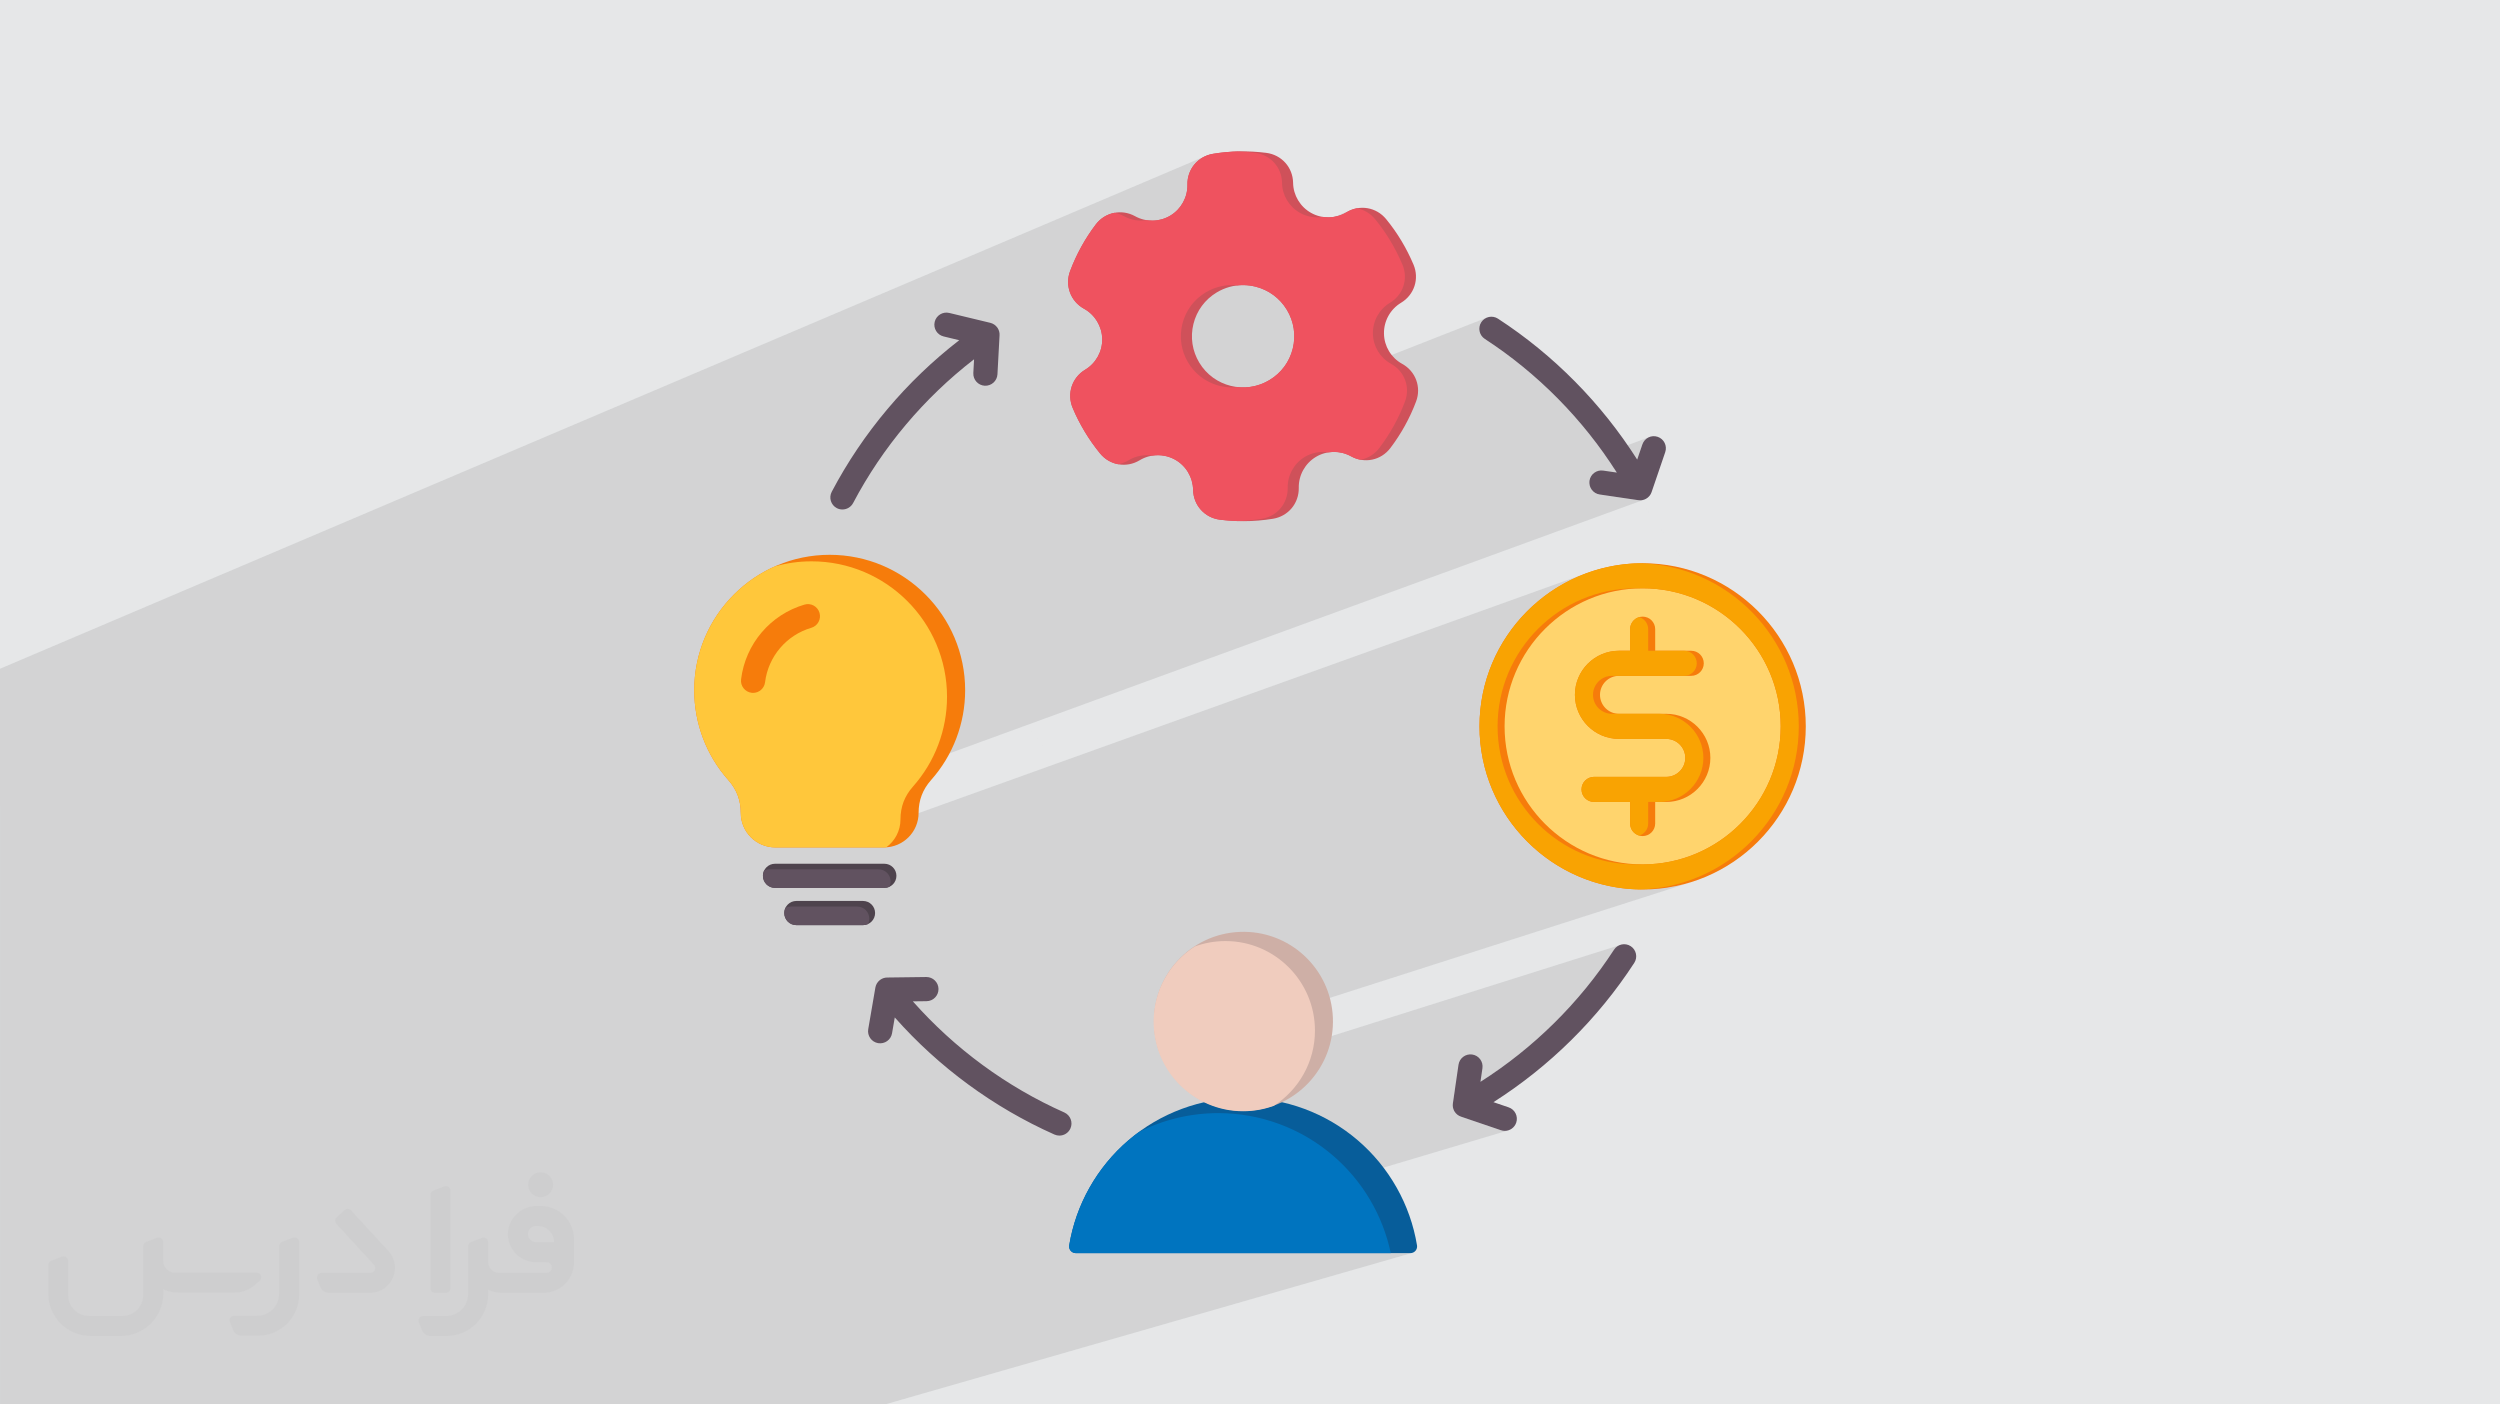 <?xml version="1.0" encoding="UTF-8"?>
<!DOCTYPE svg PUBLIC "-//W3C//DTD SVG 1.0//EN" "http://www.w3.org/TR/2001/REC-SVG-20010904/DTD/svg10.dtd">
<!-- Creator: CorelDRAW -->
<svg xmlns="http://www.w3.org/2000/svg" xml:space="preserve" width="94.192mm" height="52.917mm" version="1.0" style="shape-rendering:geometricPrecision; text-rendering:geometricPrecision; image-rendering:optimizeQuality; fill-rule:evenodd; clip-rule:evenodd"
viewBox="0 0 9404.92 5283.66"
 xmlns:xlink="http://www.w3.org/1999/xlink"
 xmlns:xodm="http://www.corel.com/coreldraw/odm/2003">
 <defs>
  <style type="text/css">
   <![CDATA[
    .fil10 {fill:#0074BF}
    .fil9 {fill:#075D9A}
    .fil5 {fill:#4E434D}
    .fil6 {fill:#615260}
    .fil11 {fill:#CEAFA6}
    .fil13 {fill:#CF515A}
    .fil14 {fill:#EF525F}
    .fil12 {fill:#F0CCBE}
    .fil3 {fill:#F67C0B}
    .fil8 {fill:#F9A302}
    .fil4 {fill:#FFC73B}
    .fil7 {fill:#FFD46D}
    .fil2 {fill:#373435;fill-rule:nonzero;fill-opacity:0.031}
    .fil1 {fill:#2B2A29;fill-opacity:0.102}
    .fil0 {fill:#E6E7E8}
   ]]>
  </style>
 </defs>
 <g id="Layer_x0020_1">
  <polygon class="fil0" points="-0,0 9404.92,0 9404.92,5283.66 -0,5283.66 "/>
  <path class="fil1" d="M-0 3030.79l0 -4.54 0 -45.55 0 -10.89 0 -0.79 0 -0.27 0 -1.05 0 -2.74 0 -9.74 0 -2.1 0 -10.67 0 -35.12 0 -22.15 0 -0.02 0 -0.44 0 -0.93 0 -1.24 0 -0.03 0 -15.15 0 -4.48 0 -17.19 0 -20.48 0 -45.94 0 -34.14 0 -40.39 0 -1.09 0 -19.42 0 -17.75 0 -5.27 0 -0.05 0 -1.23 0 -17.36 0 -43.97 0 -11.89 0 -3.44 0 -8.76 0 -1.42 0 -1.02 0 -0.06 0 -27.61 0 -25.52 0 -3.12 0 -0.01 4533.51 -1927.98 -0.11 0.06 0.11 -0.05 9.66 -3.93 10.12 -3.1 10.54 -2.22 11.33 -1.76 11.35 -1.58 11.36 -1.38 11.38 -1.2 11.39 -1.01 11.4 -0.81 11.42 -0.63 11.42 -0.44 8.38 0.3 8.39 0.41 8.38 0.5 8.38 0.61 8.38 0.71 8.38 0.81 8.38 0.92 8.38 1.01 10.62 1.83 10.22 2.73 9.8 3.57 9.32 4.37 8.82 5.15 8.26 5.86 7.68 6.55 7.05 7.18 6.38 7.78 5.68 8.32 4.94 8.84 4.16 9.3 3.34 9.72 2.49 10.08 1.6 10.43 0.66 10.71 0.42 8.82 1 8.71 1.57 8.58 2.13 8.41 2.67 8.22 3.19 8.01 3.69 7.78 4.19 7.51 4.66 7.23 5.13 6.91 5.58 6.58 6.01 6.21 6.43 5.83 6.83 5.42 7.22 4.98 7.59 4.52 9.92 4.97 10.24 4.08 10.5 3.19 10.68 2.3 10.82 1.41 10.89 0.52 10.89 -0.38 10.84 -1.26 11.49 1.31 11.56 0.31 11.54 -0.69 10.44 -1.54 58.81 -24.21 4.87 -1.99 4.92 -1.75 4.96 -1.52 4.99 -1.29 5.02 -1.05 9.62 2.23 9.42 3.07 9.15 3.88 8.85 4.7 8.49 5.51 8.07 6.31 7.59 7.1 7.07 7.88 7.82 9.73 7.65 9.89 7.49 10.04 7.32 10.18 7.13 10.32 6.94 10.44 6.75 10.56 6.54 10.67 6.34 10.79 6.16 10.92 5.97 11.03 5.77 11.13 5.58 11.22 5.37 11.3 5.17 11.38 4.96 11.44 3.75 10.08 2.79 10.2 1.82 10.25 0.88 10.25 -0.04 10.19 -0.94 10.08 -1.84 9.92 -2.7 9.7 -3.54 9.43 -4.38 9.09 -5.19 8.71 -5.99 8.27 -6.77 7.77 -7.53 7.21 -8.27 6.61 -9 5.95 -7.4 4.8 -7.02 5.25 -6.61 5.66 -6.2 6.06 -5.77 6.44 -5.32 6.77 -4.87 7.1 -4.4 7.38 -3.91 7.66 -3.41 7.9 -2.9 8.12 -2.38 8.31 -1.83 8.48 -1.27 8.62 -0.7 8.74 -0.12 8.83 0.42 8.81 1 8.7 1.58 8.56 2.13 8.4 2.67 8.21 3.19 8 3.69 7.77 4.19 7.51 4.66 7.22 5.13 6.91 5.58 6.57 5.59 5.77 388.2 -152.5 -7.73 4.17 -6.88 5.69 -5.78 7.17 -4.21 8.2 -2.44 8.61 -0.7 8.76 0.98 8.66 2.6 8.32 4.17 7.72 5.7 6.88 7.16 5.77 18.58 12.28 18.41 12.53 18.23 12.78 18.06 13.02 17.87 13.26 17.69 13.5 17.51 13.73 17.32 13.97 17.13 14.2 16.94 14.43 16.75 14.65 16.54 14.87 16.36 15.09 16.15 15.31 15.94 15.52 15.74 15.73 15.53 15.94 15.31 16.15 15.1 16.34 14.88 16.54 14.66 16.73 14.44 16.93 14.21 17.12 13.98 17.3 13.75 17.49 13.51 17.68 13.28 17.85 13.04 18.04 2.41 3.42 174.64 -64.98 -8.16 3.09 -7.42 4.57 -6.46 5.95 -5.25 7.22 -3.83 8.36 -19.58 57.29 -87.32 32.31 10.7 16.61 -103.09 38.08 -0.09 2 1.39 8.84 3.04 8.25 4.52 7.47 5.85 6.47 7.03 5.27 8.07 3.85 8.93 2.25 145.2 21.37 0.89 0.12 0.88 0.11 0.89 0.09 0.89 0.08 0.88 0.06 0.89 0.04 0.88 0.03 0.89 0.01 2.8 -0.09 2.81 -0.27 2.81 -0.45 2.8 -0.64 2.78 -0.82 2.74 -1 -15.11 5.51 236.55 330.14 16.35 7.41 24.42 12.53 23.72 13.67 22.99 14.77 22.23 15.82 21.41 16.84 20.58 17.83 19.69 18.77 18.78 19.7 17.82 20.57 16.84 21.42 15.83 22.22 14.76 22.99 13.67 23.72 12.54 24.42 11.36 25.08 10.17 25.7 8.93 26.3 7.66 26.85 6.34 27.37 4.99 27.85 3.61 28.29 0.6 7.83 1863.77 2601.12 -1863.77 -2601.12 1.6 20.88 0.74 29.08 -0.74 29.08 -2.2 28.71 -3.61 28.3 -4.99 27.86 -6.35 27.37 -7.65 26.85 -8.93 26.3 -10.17 25.71 -11.37 25.08 -12.53 24.42 -13.67 23.72 -14.77 22.99 -15.82 22.23 -16.84 21.41 -17.83 20.58 -18.77 19.69 -19.7 18.78 -20.57 17.83 -21.42 16.84 -22.22 15.82 -23 14.77 -23.72 13.67 -24.41 12.53 -25.09 11.37 -16.96 6.71 1577.08 2022.56 -1577.08 -2022.56 -8.74 3.45 -26.3 8.94 -219.15 70.48 12.63 0.97 16.86 0.78 10.75 0.27 28.53 -1.32 30.55 -2.96 30.1 -4.43 29.62 -5.87 29.09 -7.28 28.53 -8.65 -74.97 24.02 2.64 -0.34 30.19 -5.4 29.67 -6.87 29.11 -8.28 -242.23 77.55 1172.46 1887.48 -1172.46 -1887.48 -1331.1 426.17 97.02 114.18 1206.66 -380.83 -7.73 4.18 -6.88 5.7 -5.78 7.17 -12.26 18.59 -12.52 18.42 -12.76 18.25 -13 18.06 -13.25 17.89 -13.48 17.71 -13.72 17.52 -13.95 17.33 -14.19 17.15 -14.41 16.95 -14.63 16.75 -14.86 16.56 -15.07 16.36 -15.3 16.17 -15.5 15.96 -15.72 15.75 -15.92 15.54 -16.13 15.32 -16.33 15.11 -16.53 14.89 -16.72 14.67 -16.91 14.45 -17.1 14.22 -17.3 13.99 -17.48 13.76 -17.66 13.53 -17.84 13.28 -18.02 13.05 -18.2 12.81 -18.37 12.57 -18.54 12.31 -18.7 12.07 -96.19 29.33 -7.53 51.6 -0.41 3.49 -0.15 3.52 0.14 3.54 0.41 3.53 0.7 3.51 0.99 3.49 1.29 3.43 1.59 3.37 0.1 0.21 0.12 0.21 0.11 0.23 0.12 0.22 0.11 0.22 0.12 0.23 0.11 0.21 0.1 0.21 2.33 3.61 2.61 3.33 2.86 3.05 3.09 2.73 3.29 2.43 3.47 2.1 3.62 1.76 3.76 1.43 150.18 51.1 1.83 0.58 1.83 0.51 1.85 0.42 1.84 0.35 1.84 0.28 1.84 0.19 1.83 0.12 1.81 0.04 7.01 -0.54 6.78 -1.61 -415.64 124 771.1 907.46 -771.1 -907.46 -166.88 49.78 7.43 9.04 8.4 10.67 8.18 10.82 7.96 10.99 7.72 11.14 7.49 11.29 7.26 11.43 7.01 11.57 6.78 11.71 6.54 11.85 6.29 11.98 6.05 12.1 5.8 12.22 5.55 12.34 5.3 12.46 5.04 12.56 4.79 12.68 4.53 12.77 4.26 12.87 4 12.97 3.74 13.06 3.47 13.15 3.2 13.22 2.94 13.31 73.93 0 0.01 0 2.75 -0.15 2.69 -0.45 2.62 -0.74 -71.33 20.5 305.82 550.28 -305.82 -550.28 -1914.54 550.28 -3.19 0 -0.01 0 -59.41 0 -9.98 0 -871.01 0 -167.08 0 -5.88 0 -0.02 0 -20.57 0 -47.75 0 -45.89 0 -68.7 0 -121.1 0 -2.39 0 -82.36 0 -5.88 0 -85.72 0 -143.11 0 -255.82 0 -76.72 0 -92.61 0 -3.09 0 -42.13 0 -62.93 0 -8.12 0 -81.4 0 -80.09 0 -115.68 0 -6.22 0 -0.03 0 -27.69 0 -90.19 0 -28.11 0 -392.98 0 -21.56 0 -56.97 0 -11.19 0 -36.34 0 -98.21 0 0 -8.5 0 -25.01 0 -81.39 0 -6.91 0 -20.77 0 -7.04 0 -40.58 0 -7.05 0 -11.29 0 -7.08 0 -17.57 0 -0.15 0 -10.44 0 -12.43 0 -4.84 0 -9.95 0 -2.94 0 -7.13 0 -5.96 0 -7.1 0 -4.64 0 -12.63 0 -7.56 0 -9.57 0 -16.76 0 -1.87 0 -0.84 0 -2.02 0 -11.97 0 -88.37 0 -16.15 0 -3.7 0 -0.07 0 -0.53 0 -0.07 0 -0.01 0 -1.97 0 -0.93 0 -42.12 0 -7.36 0 -30.89 0 -7.32 0 -19.83 0 -7.34 0 -5.61 0 -7.43 0 -23.86 0 -7.1 0 -3.04 0 -4.35 0 -3.11 0 -27.66 0 -1.06 0 -0.1 0 -2.29 0 -0.02 0 -3.98 0 -19.3 0 -7.49 0 -4.4 0 -7.95 0 -19.4 0 -7.51 0 -8.45 0 -0.01 0 -18.9 0 -0.08 0 -0.09 0 -2.27 0 -0.01 0 -14.3 0 -0.25 0 -2.25 0 -0.01 0 -17.22 0 -0.02 0 -16.77 0 -0.01 0 -0.15 0 -11.97 0 -6.09 0 -32.23 0 -3.66 0 -3.95 0 -18.4 0 -1.6 0 -1.58 0 -3.16 0 -1.35 0 -0.94 0 -3.75 0 -28.56 0 -17.97 0 -14.37 0 -2.57 0 -6.08 0 -0.14 0 -0.57 0 -5.1 0 -52.71 0 -36.81 0 -66.51 0 -2.32 0 -2.55 0 -51.92 0 -8.95 0 -48 0 -5.81 0 -10.99 0 -9.51 0 -31.22 0 -13.26 0 -1.07 0 -5.37 0 -178.92 0 -2.14 0 -11.26 0 -17.18 0 -33.37 0 -4.97 0 -8.36 0 -2.86 0 -0.01 0 -2.12 0 -0.2 0 -0.47 0 -15.26 0 -7.89 0 -36.07 0 -6.74 0 -11.75 0 -1.81 0 -3.86 0 -26.97 0 -20.44 0 -11.28 0 -0.83 0 -86.74 0 -1.05 0 -0.05 0 -35.71 0 -5.16 0 -3.32 0 -10.8 0 -0.35 0 -1.24 0 -1.76 0 -4.48 0 -52.58 0 -18.33 0 -0.1 0 -1.86 0 -17.85 0 -0.49 0 -13.72 0 -0.28 0 -38.27 0 -23.22 0 -36.46 0 -3.14 0 -12.23 0 -0.38 0 -14.34 0 -3.53 0 -34.49 0 -9.18 0 -64.93 0 -5.98 0 -9.97zm3434.42 -71.6l-5.73 6.73 -5.34 6.84 -4.97 6.97 -4.59 7.09 -4.21 7.22 -3.84 7.35 -3.47 7.48 -3.1 7.61 -2.74 7.76 -2.36 7.9 -2 8.04 -1.63 8.2 -1.27 8.34 -0.9 8.5 -0.54 8.66 -0.18 8.82 -0.04 0.66 592.23 -212.75 -120.31 -141.59 -355.56 129.85 -3.06 5.77 -5.62 10.04 -5.84 9.93 -6.08 9.8 -6.31 9.68 -6.53 9.55 -6.76 9.41 -6.98 9.26 -7.21 9.13 -7.42 8.97 -7.65 8.82zm1354.09 863.16l-426.55 136.56 4.74 12.28 6.66 15.02 7.37 14.62 8.03 14.19 8.7 13.75 9.32 13.27 9.93 12.8 10.52 12.28 10.21 10.83 448.09 -141.43 -97.02 -114.18zm-808.77 -951.77l1482.55 -532.56 -98.42 -158.46 -1504.43 549.44 120.31 141.59zm2192.15 -986.13l-671.4 245.21 118.56 152.05 349.68 -125.62 -17.55 6.94 -15.09 6.23 -11.97 5.41 -14.92 7.03 -11.69 6 -14.39 7.63 -11.44 6.59 -14.07 8.36 -10.72 6.88 -13.78 9.09 -11 7.84 -12.63 9.23 -10.8 8.49 -12.15 9.79 -10.41 9.03 -8.75 7.74 217.73 -77.88 26.3 -8.94 26.85 -7.65 27.37 -6.35 27.86 -4.99 28.3 -3.61 28.71 -2.2 29.08 -0.74 29.08 0.74 28.71 2.2 28.3 3.61 27.86 4.99 27.37 6.35 26.85 7.65 26.3 8.94 25.71 10.16 8.74 3.96 -236.55 -330.14zm-671.4 245.21l-136.62 49.89 98.42 158.46 156.76 -56.3 -118.56 -152.05zm-268.48 2584.56l10.18 18.32 2.98 -0.86 -62.93 18.09 59.96 -17.23 -10.18 -18.32zm13.16 17.46l9.37 -2.69 51.4 -14.78 -60.77 17.46zm-1920.24 551.97l1546.23 -444.46 311.08 -89.42 -1857.31 533.88zm1981.02 -569.44l-1981.01 569.44 1546.22 -444.46"/>
  <g id="_1314824272480">
   <path class="fil2" d="M1125.4 4672.59l0 197.03c0,20.41 -3.74,40.82 -11.66,59.56 -7.92,18.74 -19.16,36.25 -33.74,50.4 -14.58,14.58 -31.65,25.82 -50.4,33.74 -18.74,7.92 -39.15,11.66 -59.56,11.66l-60.82 0c-7.08,0 -14.16,-2.08 -19.99,-6.25 -5.83,-4.16 -10.41,-9.58 -12.92,-16.25l-11.24 -29.16c-0.83,-2.5 -1.25,-5.41 -1.25,-8.33 0,-2.92 1.25,-5.42 2.92,-7.92 1.67,-2.5 3.74,-4.16 6.25,-5.41 2.5,-1.25 5.41,-2.09 7.91,-1.67l86.23 0c22.08,0 42.91,-8.75 58.73,-24.57 15.41,-15.42 24.15,-36.65 24.15,-58.73l0 -179.12c0,-3.33 1.26,-6.66 3.33,-9.58 2.09,-2.92 5,-5 7.92,-6.25l40.82 -15.83c2.5,-0.84 5.41,-1.25 8.33,-0.84 2.92,0.42 5.42,1.26 7.5,2.92 2.09,1.67 4.17,3.75 5.42,6.25 1.25,2.92 2.08,5.83 2.08,8.33z"/>
   <path class="fil2" d="M2033.88 4536.8l-15 0c-59.57,0 -109.13,48.73 -108.31,107.88 0.42,27.5 12.08,54.16 31.66,73.32 19.57,19.57 46.23,30.4 74.14,30.4l39.57 0c5.42,0 10.41,2.08 14.17,5.83 3.74,3.74 5.83,8.75 5.83,14.16 0,5.42 -2.09,10.41 -5.83,14.17 -3.75,3.74 -8.75,5.83 -14.17,5.83l-179.11 0c-10.83,0 -20.83,-4.58 -28.33,-12.08 -7.5,-7.5 -11.66,-17.91 -12.08,-28.33l0 -74.98c0,-2.92 -0.83,-5.41 -2.08,-7.92 -1.25,-2.5 -3.33,-4.57 -5.42,-6.24 -2.08,-1.67 -4.99,-2.51 -7.5,-2.92 -2.92,-0.42 -5.41,0 -8.33,0.83l-41.24 15.83c-2.92,1.25 -5.83,3.33 -7.92,6.25 -2.08,2.92 -2.92,6.25 -2.92,9.58l0 179.12c0,22.08 -8.75,43.32 -24.15,58.73 -15.42,15.42 -36.65,24.57 -58.73,24.57l-86.64 0.01c-2.92,0 -5.42,0.83 -7.92,2.08 -2.5,1.25 -4.58,3.33 -6.25,5.42 -1.66,2.5 -2.5,4.99 -2.92,7.5 -0.41,2.92 0,5.41 1.26,8.33l11.24 29.16c2.5,6.67 7.08,12.5 12.91,16.66 5.83,4.16 12.91,6.25 20,5.83l60.81 0c41.24,0 80.81,-16.25 109.97,-45.82 29.16,-29.16 45.81,-68.74 45.81,-109.97l0 -18.32c15.84,7.91 33.33,12.08 50.82,12.08l157.03 0c30.41,0 59.99,-12.08 81.65,-33.74 21.66,-21.67 33.74,-50.82 33.74,-81.65l0 -85.81c0,-33.32 -13.33,-65.39 -36.65,-89.14 -23.74,-23.74 -55.82,-36.65 -89.14,-36.65zm50.39 136.2l-66.64 0c-7.92,0 -15.42,-2.5 -21.25,-7.91 -5.83,-5.42 -9.59,-12.5 -10.41,-20.42 0,-4.16 0.42,-8.75 2.08,-12.91 1.67,-4.16 3.75,-7.91 6.67,-10.82 5.83,-5.42 13.75,-8.76 21.66,-8.76l7.09 0c16.25,0 31.65,6.25 42.9,17.91 11.66,11.25 17.91,26.66 17.91,42.91z"/>
   <path class="fil2" d="M1694.39 4478.9l0 367.39c0,2.08 -0.42,4.57 -1.25,6.66 -0.84,2.09 -2.09,4.16 -3.75,5.83 -1.67,1.67 -3.33,2.92 -5.41,3.74 -2.09,0.84 -4.16,1.26 -6.67,1.26l-40.82 0c-2.08,0 -4.58,-0.42 -6.66,-1.26 -2.09,-0.83 -4.16,-2.08 -5.42,-3.74 -1.66,-1.67 -2.92,-3.74 -3.74,-5.83 -0.83,-2.09 -1.25,-4.58 -1.25,-6.66l0 -351.57c0,-3.32 0.83,-6.66 2.92,-9.58 2.08,-2.92 4.58,-5 7.91,-6.25l40.83 -15.83c2.5,-0.84 5.41,-1.25 8.33,-1.25 2.92,0.41 5.41,1.25 7.5,2.92 2.5,1.66 4.16,3.74 5.41,6.24 1.25,2.09 2.09,5 2.09,7.92z"/>
   <path class="fil2" d="M1391.56 4863.79l-153.7 0c-7.08,0 -14.17,-2.09 -20,-6.25 -5.83,-4.16 -10.41,-9.99 -13.33,-16.66l-11.24 -28.74c-0.83,-2.51 -1.25,-5.42 -0.83,-8.34 0.41,-2.92 1.25,-5.41 2.92,-7.91 1.66,-2.51 3.74,-4.16 6.24,-5.42 2.51,-1.25 5.42,-2.08 7.92,-2.08l184.11 0c3.33,0 6.66,-1.25 9.58,-2.92 2.93,-2.09 5,-4.58 6.67,-7.92 1.25,-3.33 1.67,-6.66 1.25,-9.99 -0.42,-3.33 -2.08,-6.67 -4.16,-9.17l-141.63 -154.12c-2.92,-3.33 -4.58,-7.92 -4.58,-12.5 0,-4.58 2.09,-8.75 5.83,-12.08l29.58 -27.49c3.33,-2.92 7.92,-4.58 12.5,-4.58 4.58,0.42 8.75,2.09 12.08,5.83l140.37 152.87c55.41,59.57 12.5,157.46 -69.56,157.46z"/>
   <path class="fil2" d="M977.53 4817.97l-20 17.07c-20.83,17.91 -47.49,27.91 -74.98,27.91l-211.19 0c-19.57,0 -39.15,-4.16 -57.06,-12.49l0 16.25c0,20.82 -4.16,41.65 -12.08,60.81 -7.91,19.16 -19.57,36.65 -34.57,51.65 -14.58,14.58 -32.07,26.24 -51.65,34.58 -19.16,7.91 -39.99,12.07 -60.82,12.07l-114.55 0.01c-20.83,0 -41.66,-4.17 -60.82,-12.08 -19.16,-7.92 -36.65,-19.58 -51.65,-34.58 -14.58,-14.58 -26.24,-32.07 -34.57,-51.65 -7.92,-19.16 -12.08,-39.98 -12.08,-60.81l0 -107.89c0,-3.33 1.25,-6.66 2.92,-9.58 2.09,-2.92 4.58,-5 7.92,-6.25l40.82 -15.83c2.5,-0.84 5.41,-1.26 8.33,-0.84 2.92,0.42 5.42,1.25 7.5,2.92 2.09,1.67 4.16,3.75 5.42,6.25 1.25,2.5 2.08,5 2.08,7.92l0 128.71c0,20.83 8.34,40.82 22.92,55.41 14.58,14.58 34.57,22.91 55.4,22.91l125.79 0c20.83,0 40.41,-8.34 54.99,-22.92 14.58,-14.58 22.92,-34.57 22.92,-55.4l0 -184.11c0,-3.33 1.25,-6.67 2.92,-9.59 2.08,-2.92 4.57,-4.99 7.91,-6.24l40.82 -15.84c2.51,-0.83 5.42,-1.25 8.34,-0.83 2.92,0.42 5.41,1.25 7.91,2.92 2.51,1.67 4.17,3.74 5.42,6.25 1.25,2.5 2.08,5.41 2.08,7.91l0 70.4c0,11.66 4.58,23.32 12.92,31.65 8.33,8.34 19.57,13.33 31.65,13.33l307.4 0c3.33,0 7.09,0.84 9.59,2.92 2.92,2.09 5,5 6.25,7.92 1.25,3.33 1.25,6.66 0.41,10.41 0,3.74 -2.08,6.66 -4.57,8.75z"/>
   <path class="fil2" d="M2033.88 4503.89c25.82,0 47.07,-21.25 47.07,-47.07 0,-25.83 -21.25,-47.07 -47.07,-47.07 -25.83,0 -47.08,21.24 -47.08,47.07 0,25.82 21.25,47.07 47.08,47.07z"/>
  </g>
  <g id="_1314824276944">
   <path class="fil3" d="M3326.06 3187.88l-409.66 0c-71.52,0 -129.7,-58.22 -129.7,-129.75 0,-47.46 -15.32,-87.92 -46.83,-123.48 -82.7,-93.22 -128.25,-213.22 -128.25,-337.95 0,-280.97 228.62,-509.55 509.59,-509.55 281.02,0 509.65,228.57 509.65,509.55 0,124.73 -45.54,244.73 -128.26,337.95 -31.55,35.57 -46.87,76.02 -46.87,123.48 0,71.53 -58.17,129.75 -129.66,129.75l-0.01 0z"/>
   <path class="fil4" d="M3326.06 3187.88l-409.66 0c-71.52,0 -129.7,-58.22 -129.7,-129.75 0,-47.46 -15.32,-87.92 -46.83,-123.48 -82.7,-93.22 -128.25,-213.22 -128.25,-337.95 0,-207.8 125.06,-386.92 303.86,-466.12 43.77,-12.29 89.89,-18.88 137.54,-18.88 281.02,0 509.64,228.58 509.64,509.55 0,124.73 -45.53,244.73 -128.25,337.95 -31.56,35.58 -46.87,76.02 -46.87,123.48 0,43.09 -21.12,81.35 -53.53,104.95 -2.63,0.17 -5.28,0.26 -7.95,0.26l-0.01 0z"/>
   <path class="fil3" d="M2833.08 2606.62c-1.88,0 -3.73,-0.22 -5.66,-0.4 -24.93,-3.07 -42.6,-25.82 -39.53,-50.74 16.43,-132.91 110.08,-243.22 238.59,-281.01 24.12,-7.12 49.37,6.71 56.44,30.8 7.08,24.07 -6.67,49.36 -30.8,56.48 -93.71,27.51 -162.03,107.99 -174.01,204.94 -2.85,22.98 -22.43,39.93 -45.04,39.93l0.01 0z"/>
   <path class="fil5" d="M3326.87 3340.25l-411.27 0c-25.1,0 -45.48,-20.34 -45.48,-45.45 0,-25.1 20.38,-45.44 45.48,-45.44l411.27 0c25.1,0 45.45,20.34 45.45,45.44 0,25.12 -20.34,45.46 -45.45,45.46l0 -0.01zm-80.27 140.05l-250.74 0c-25.14,0 -45.48,-20.39 -45.48,-45.49 0,-25.15 20.34,-45.45 45.48,-45.45l250.74 0c25.11,0 45.46,20.3 45.46,45.45 0,25.1 -20.35,45.49 -45.46,45.49l0 0z"/>
   <path class="fil6" d="M3326.87 3340.25l-411.27 0c-25.1,0 -45.48,-20.34 -45.48,-45.45 0,-7.29 1.72,-14.19 4.78,-20.29 5.75,-2.63 12.14,-4.09 18.89,-4.09l411.26 0.01c25.1,0 45.45,20.34 45.45,45.44 0,7.31 -1.72,14.2 -4.77,20.31 -5.75,2.63 -12.14,4.07 -18.86,4.07zm-371.74 74.27c5.75,-2.63 12.15,-4.08 18.9,-4.08l250.74 0c25.1,0 45.45,20.29 45.45,45.45 0,7.31 -1.73,14.22 -4.78,20.35 -5.74,2.62 -12.11,4.08 -18.84,4.08l-250.74 -0.01c-25.14,0 -45.48,-20.38 -45.48,-45.48 -0.01,-7.32 1.71,-14.22 4.75,-20.32l0 0.01z"/>
   <path class="fil6" d="M5661 4254.35c-4.81,0 -9.8,-0.84 -14.65,-2.49l-150.18 -51.1c-10.19,-3.33 -19.19,-10.4 -25.02,-20.43 -0.27,-0.54 -0.62,-1.2 -0.89,-1.74 -4.63,-8.9 -6.01,-18.65 -4.55,-27.92l21.19 -145.2c3.6,-24.84 26.8,-42.11 51.54,-38.46 24.93,3.6 42.11,26.71 38.46,51.63l-7.47 51.1c200.41,-127.4 372.89,-297.76 502.38,-497 13.71,-21.02 41.89,-26.98 62.9,-13.27 21.09,13.62 27.01,41.85 13.39,62.81 -136.56,210.06 -318.46,389.72 -529.76,524.02l57.28 19.54c23.73,8.1 36.46,33.91 28.36,57.64 -6.44,18.93 -24.07,30.86 -42.98,30.86l0 -0.01zm509.29 -2372.14c-2.36,0 -4.72,-0.19 -7.08,-0.54l-145.2 -21.37c-24.84,-3.64 -42.03,-26.75 -38.42,-51.59 3.65,-24.88 26.85,-42.15 51.68,-38.32l51.1 7.44c-127.31,-200.5 -297.53,-373.17 -496.64,-502.83 -21.01,-13.72 -26.93,-41.8 -13.26,-62.9 13.71,-21.02 41.89,-26.93 62.89,-13.26 209.97,136.74 389.46,318.68 523.62,530.07l19.58 -57.29c8.11,-23.72 33.92,-36.46 57.65,-28.27 23.81,8.1 36.45,33.93 28.35,57.64l-51.28 150.19c-3.47,10.37 -10.63,19.46 -20.92,25.2 -7,3.92 -14.65,5.83 -22.08,5.83l0 0zm-3001.13 34.46c-7.17,0 -14.42,-1.65 -21.19,-5.16 -22.22,-11.75 -30.71,-39.31 -19,-61.48 116.84,-221.68 281.51,-417.05 479.63,-570.18l-58.8 -14.2c-24.4,-5.83 -39.45,-30.45 -33.53,-54.85 5.87,-24.35 30.45,-39.45 54.85,-33.52l154.25 37.16c10.5,2.54 20.12,8.73 26.75,18.21 0.35,0.53 0.71,0.98 1.07,1.51 5.38,8.46 7.7,18.11 7.07,27.38l-7.89 146.58c-1.33,25.05 -22.78,44.19 -47.85,42.99 -25.06,-1.39 -44.29,-22.85 -42.91,-47.9l2.76 -51.59c-187.94,145.21 -344.18,330.52 -454.97,540.75 -8.15,15.46 -23.95,24.28 -40.24,24.28l0 0zm816.2 2355.39c-6.19,0 -12.46,-1.29 -18.43,-3.91 -228.92,-101.85 -434.94,-253.15 -600.84,-440.6l-10.23 59.57c-4.23,24.79 -27.74,41.35 -52.49,37.16 -24.74,-4.27 -41.35,-27.82 -37.12,-52.57l26.85 -156.38c1.78,-10.54 7.3,-20.57 16.29,-27.82l0.05 -0.09c0.49,-0.36 1.03,-0.71 1.51,-1.11 0,-0.09 0,-0.09 0.04,-0.09 8.02,-5.87 17.45,-8.82 26.8,-8.82l146.72 -1.91 0.62 0c24.84,0 45.13,20.03 45.45,44.91 0.31,25.1 -19.76,45.67 -44.87,46.03l-51.63 0.63c157.31,177.84 352.69,321.43 569.78,417.99 22.97,10.28 33.29,37.07 23.11,60 -7.57,17 -24.17,27.02 -41.58,27.02l0 -0.01z"/>
   <path class="fil7" d="M6179.54 3299.04c312.04,0 566.53,-254.5 566.53,-566.54 0,-312 -254.48,-566.5 -566.53,-566.5 -312.05,0 -566.53,254.5 -566.53,566.5 0,312.04 254.48,566.54 566.53,566.54z"/>
   <path class="fil3" d="M6179.54 2213.17c-286.35,0 -519.34,232.98 -519.34,519.31 0,286.4 232.99,519.37 519.34,519.37 286.37,0 519.34,-232.97 519.34,-519.37 0,-286.34 -232.98,-519.31 -519.34,-519.31zm0 1133.09c-338.42,0 -613.74,-275.34 -613.74,-613.78 0,-338.38 275.32,-613.69 613.74,-613.69 338.41,0 613.74,275.3 613.74,613.69 0,338.44 -275.33,613.78 -613.74,613.78z"/>
   <path class="fil8" d="M6179.54 2213.17c-4.4,0 -8.8,0.07 -13.17,0.17 -4.38,-0.11 -8.77,-0.17 -13.16,-0.17 -286.35,0 -519.34,232.98 -519.34,519.31 0,286.4 232.99,519.37 519.34,519.37 4.4,0 8.79,-0.07 13.16,-0.17 4.37,0.11 8.77,0.17 13.17,0.17 286.37,0 519.34,-232.97 519.34,-519.37 0,-286.34 -232.98,-519.31 -519.34,-519.31zm-13.18 -94.21c332.36,7.04 600.58,279.54 600.58,613.52 0,334.02 -268.21,606.58 -600.58,613.62 -332.37,-7.04 -600.56,-279.59 -600.56,-613.62 0,-333.98 268.2,-606.48 600.56,-613.52z"/>
   <path class="fil3" d="M6179.54 3145.28c-26.07,0 -47.19,-21.12 -47.19,-47.18l0 -81.15 -135.58 -0.01c-26.06,0 -47.2,-21.17 -47.2,-47.23 0,-26.07 21.13,-47.19 47.2,-47.19l271.77 0c39.38,0 71.4,-32.02 71.4,-71.4 0,-39.38 -32.03,-71.4 -71.4,-71.4l-177.98 0c-91.42,0 -165.82,-74.36 -165.82,-165.82 0,-91.42 74.4,-165.78 165.82,-165.78l41.8 0 0 -81.2c0,-26.06 21.12,-47.19 47.19,-47.19 26.07,0 47.21,21.13 47.21,47.19l0 81.2 135.57 0c26.07,0 47.21,21.13 47.21,47.18 0,26.07 -21.15,47.2 -47.21,47.2l-271.77 0c-39.37,0 -71.42,32.02 -71.42,71.4 0,39.37 32.04,71.39 71.42,71.39l177.98 0c91.42,0 165.8,74.41 165.8,165.82 0,91.41 -74.38,165.82 -165.8,165.82l-41.79 0 0 81.15c0,26.08 -21.15,47.2 -47.21,47.2z"/>
   <path class="fil8" d="M6166.36 3143.41c-19.65,-5.7 -34.01,-23.81 -34.01,-45.31l0 -81.16 -26.34 0.01 -109.24 0c-26.06,0 -47.2,-21.17 -47.2,-47.24 0,-26.06 21.13,-47.19 47.2,-47.19l245.43 0 26.34 0c39.38,0 71.4,-32.02 71.4,-71.4 0,-39.38 -32.03,-71.4 -71.4,-71.4l-26.34 0 -151.65 0c-91.42,0 -165.81,-74.36 -165.81,-165.82 0,-91.42 74.39,-165.78 165.81,-165.78l15.47 0 26.34 0 0 -81.2c0,-21.5 14.36,-39.62 34.01,-45.32 19.66,5.7 34.04,23.82 34.04,45.32l0 81.2 26.34 0 109.23 0c26.07,0 47.21,21.13 47.21,47.18 0,26.07 -21.15,47.2 -47.21,47.2l-245.43 0 -26.34 0c-39.37,0 -71.4,32.02 -71.4,71.4 0,39.37 32.04,71.39 71.4,71.39l26.34 0 151.65 0c91.42,0 165.8,74.41 165.8,165.82 0,91.41 -74.38,165.82 -165.8,165.82l-15.46 0 -26.34 0 0 81.15c0.01,21.52 -14.37,39.63 -34.04,45.33z"/>
   <path class="fil9" d="M5305.94 4714.22l-1258.85 0c-7.39,0 -14.38,-3.28 -19.16,-8.91 -4.77,-5.56 -6.85,-13.01 -5.64,-20.3 25.2,-153.35 104.38,-293.77 222.99,-395.43 119.92,-102.79 273.08,-159.42 431.24,-159.42 158.16,0 311.32,56.62 431.24,159.42 118.61,101.68 197.81,242.09 222.99,395.43 1.19,7.28 -0.86,14.74 -5.64,20.3 -4.76,5.63 -11.77,8.91 -19.15,8.91l-0.01 0z"/>
   <path class="fil10" d="M5232.01 4714.22l-1184.93 0c-7.39,0 -14.38,-3.28 -19.16,-8.91 -4.77,-5.56 -6.85,-13.01 -5.64,-20.3 25.2,-153.35 104.38,-293.77 222.99,-395.43 12.71,-10.89 25.8,-21.27 39.23,-31.11 91.91,-46.33 194.13,-71.01 298.53,-71.01 158.15,0 311.32,56.62 431.24,159.42 111.33,95.44 187.94,225 217.74,367.34l0 0z"/>
   <ellipse class="fil11" transform="matrix(0.344 -0.014 0.014 0.344 4677.75 3842.27)" rx="978.19" ry="978.22"/>
   <path class="fil12" d="M4676.51 4180.44c-185.64,0 -336.67,-151.02 -336.67,-336.67 0,-118.5 61.56,-222.9 154.37,-282.92 36.17,-13.32 75.23,-20.59 115.95,-20.59 185.64,0 336.67,151.05 336.67,336.68 0,118.51 -61.55,222.89 -154.36,282.9 -36.18,13.32 -75.24,20.6 -115.96,20.6z"/>
   <path class="fil13" d="M4676.18 1072.53c-34.64,0 -68.64,9.39 -99.08,27.68 -44.03,26.52 -75.12,68.58 -87.43,118.47 -12.3,49.89 -4.52,101.61 22.03,145.63 54.72,90.85 173.22,120.25 263.87,65.51 44.36,-26.52 75.44,-68.62 87.74,-118.48 12.3,-49.88 4.53,-101.6 -22.02,-145.63 -26.55,-43.99 -68.64,-75.09 -118.5,-87.45 -15.53,-3.81 -31.07,-5.73 -46.61,-5.73l0 0zm0.98 888.06c-29.47,0 -58.6,-1.85 -88.08,-5.57 -57.31,-7.28 -99.72,-54.6 -100.69,-112.42 -0.97,-47.3 -26.88,-90.85 -68.33,-113.71 -41.44,-22.87 -92.28,-21.87 -132.75,2.63 -49.54,29.97 -112.35,19.16 -148.93,-25.71 -21.04,-25.74 -40.47,-53.26 -57.63,-81.89 -17.15,-28.59 -32.69,-58.6 -45.32,-89.19 -22.66,-53.43 -2.92,-113.88 46.62,-143.72 40.8,-24.38 65.4,-68.88 64.43,-116.11 -0.97,-47.21 -27.2,-90.75 -68.64,-113.57 -50.51,-27.95 -72.52,-87.52 -52.13,-141.66 23.63,-62.87 56.01,-121.81 96.48,-175.16 34.97,-46.21 97.13,-59.28 147.97,-31.18 41.45,23 92.27,22.12 132.75,-2.3 40.47,-24.37 65.08,-68.93 64.11,-116.26 -1.3,-57.95 39.5,-106.82 96.8,-116.2 66.05,-10.8 133.08,-12 199.77,-3.52 57.64,7.28 100.06,54.56 101.02,112.42 0.65,47.3 26.88,90.85 68.32,113.71 41.11,22.86 92.28,21.85 132.75,-2.63 49.54,-29.97 112.02,-19.19 148.93,25.71 21.05,25.7 40.47,53.26 57.62,81.85 17.16,28.63 32.38,58.64 45.33,89.23 22.67,53.42 2.92,113.87 -46.94,143.72 -40.47,24.39 -65.08,68.85 -64.11,116.11 0.65,47.21 26.88,90.76 68.33,113.58 50.83,27.91 72.84,87.49 52.44,141.66 -23.63,62.9 -56.33,121.84 -96.8,175.16 -34.97,46.2 -97.13,59.28 -147.65,31.15 -41.44,-22.97 -92.28,-22.08 -132.75,2.3 -40.47,24.41 -65.08,68.97 -64.11,116.3 0.98,57.95 -39.5,106.81 -96.8,116.19 -36.9,6.04 -74.46,9.09 -112.02,9.09l0.01 0z"/>
   <path class="fil14" d="M4676.18 1072.53c-6.98,0 -13.95,0.38 -20.86,1.14 -6.94,-0.76 -13.88,-1.14 -20.81,-1.14 -34.65,0 -68.64,9.39 -99.08,27.68 -44.04,26.52 -75.12,68.58 -87.42,118.47 -12.3,49.89 -4.53,101.61 22.02,145.63 39.88,66.23 113.67,99.79 185.85,91.91 40.36,4.39 82.39,-3.88 119.69,-26.41 44.36,-26.52 75.44,-68.62 87.74,-118.48 12.3,-49.88 4.53,-101.6 -22.02,-145.63 -26.55,-43.99 -68.64,-75.09 -118.5,-87.45 -15.53,-3.8 -31.07,-5.72 -46.61,-5.72l0 0zm-341.02 641.53c-30.51,-4.82 -62.34,1.03 -89.49,17.45 -12.4,7.51 -25.63,12.45 -39.08,14.96 -25.93,-4.82 -50.22,-18.63 -68.19,-40.67 -21.04,-25.74 -40.47,-53.26 -57.63,-81.89 -17.16,-28.59 -32.7,-58.59 -45.33,-89.19 -22.66,-53.43 -2.91,-113.87 46.63,-143.72 40.8,-24.37 65.4,-68.87 64.43,-116.11 -0.98,-47.21 -27.2,-90.74 -68.64,-113.57 -50.51,-27.95 -72.52,-87.52 -52.13,-141.66 23.63,-62.86 56.01,-121.8 96.47,-175.16 18.08,-23.88 43.42,-38.9 70.7,-43.97 12.15,2.25 24.16,6.47 35.6,12.8 26.33,14.6 56.43,19.57 85.26,15 30.41,4.82 62.11,-0.98 89.16,-17.29 40.47,-24.38 65.08,-68.94 64.11,-116.26 -1.31,-57.96 39.49,-106.82 96.8,-116.2 30.19,-4.95 60.59,-7.88 91.07,-8.8 22.35,0.67 44.7,2.43 67.03,5.26 57.63,7.29 100.05,54.56 101.02,112.42 0.64,47.3 26.86,90.85 68.31,113.71 26,14.46 56.03,19.37 84.81,14.83 30.5,4.82 62.46,-1.03 89.59,-17.45 12.39,-7.5 25.61,-12.46 39.03,-14.96 25.86,4.82 50.13,18.63 68.24,40.68 21.05,25.7 40.47,53.26 57.63,81.85 17.16,28.63 32.38,58.64 45.33,89.23 22.67,53.42 2.92,113.87 -46.95,143.72 -40.47,24.38 -65.08,68.84 -64.11,116.1 0.65,47.21 26.87,90.76 68.33,113.59 50.82,27.91 72.85,87.49 52.45,141.65 -23.63,62.91 -56.33,121.85 -96.8,175.16 -18.06,23.86 -43.36,38.88 -70.56,43.96 -12.09,-2.25 -24.05,-6.48 -35.41,-12.81 -26.32,-14.57 -56.42,-19.54 -85.26,-14.98 -30.41,-4.81 -62.11,0.98 -89.15,17.28 -40.48,24.41 -65.09,68.97 -64.11,116.3 0.97,57.95 -39.5,106.81 -96.81,116.2 -30.1,4.93 -60.64,7.87 -91.25,8.78 -22.4,-0.66 -44.68,-2.42 -67.17,-5.25 -57.31,-7.28 -99.72,-54.6 -100.69,-112.42 -0.98,-47.3 -26.88,-90.85 -68.33,-113.71 -26.2,-14.49 -56.18,-19.39 -84.91,-14.85l0 -0.01z"/>
  </g>
 </g>
</svg>

